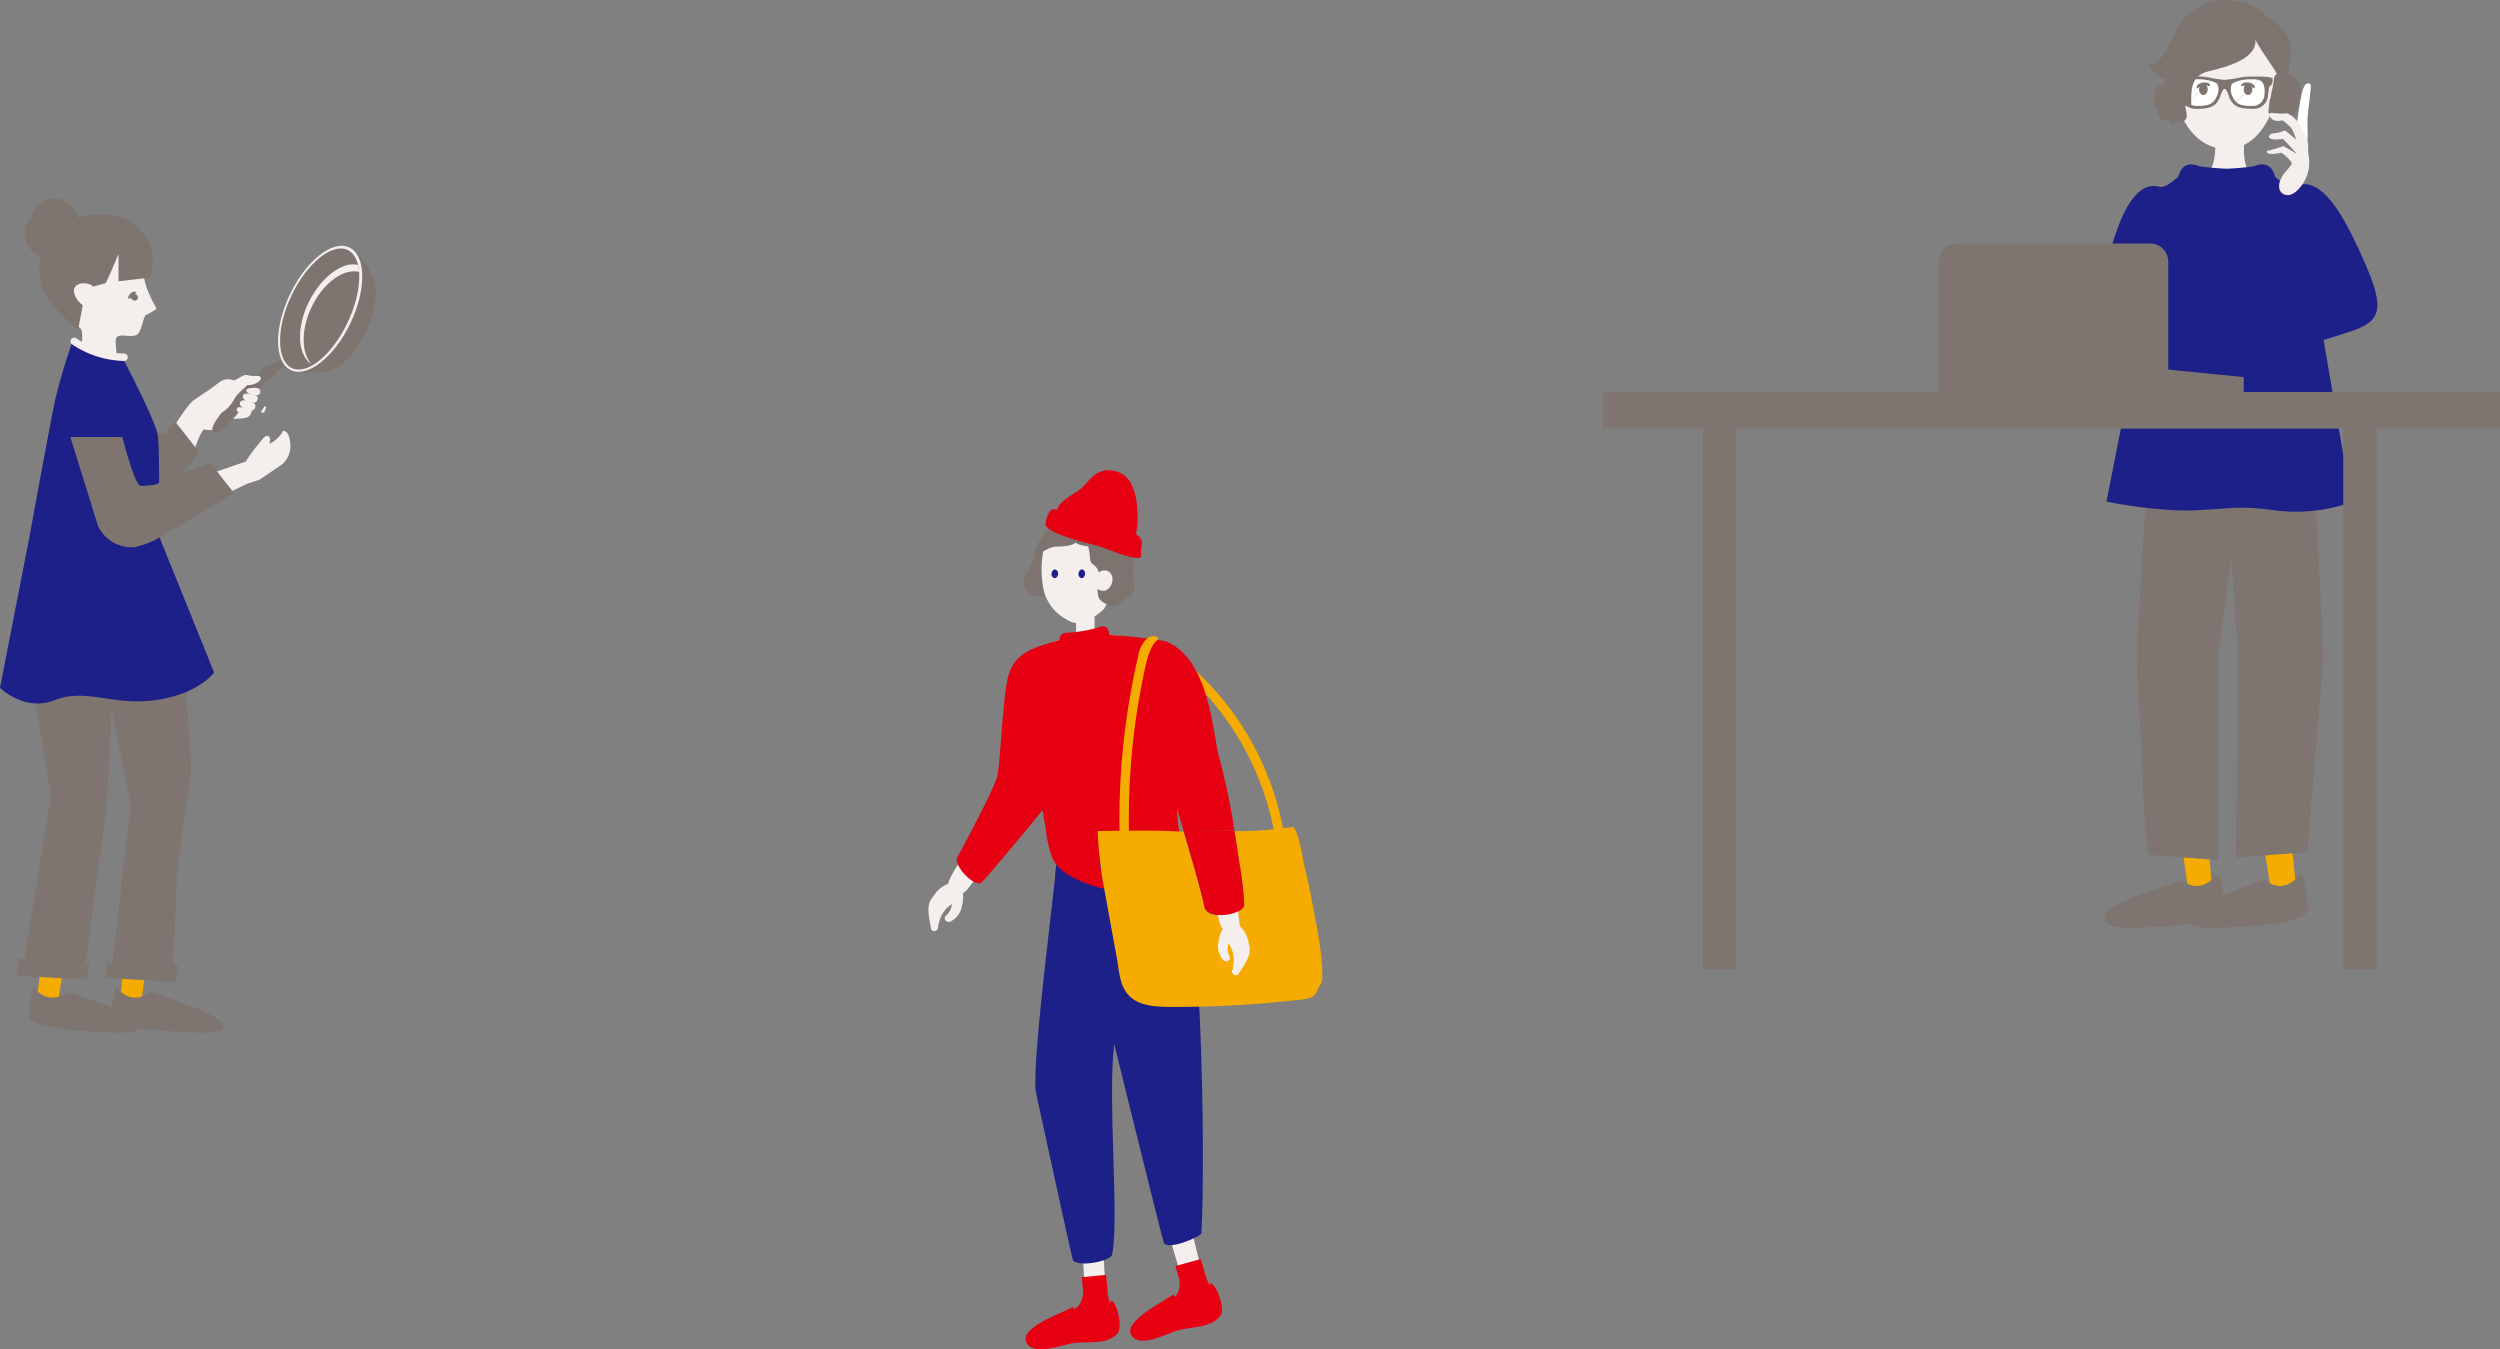 <svg xmlns="http://www.w3.org/2000/svg" viewBox="0 0 511.851 276.247"><rect x="0" y="0" width="511.851" height="276.247" fill="#808080" stroke="none"/><defs><style>.cls-1{fill:#f6ab00;}.cls-2{fill:#7e7570;}.cls-3{fill:#f4efec;}.cls-4{fill:#1d2088;}.cls-5{fill:#7d746f;}.cls-6{fill:none;}.cls-7{fill:#e60012;}.cls-8{fill:#fff;}</style></defs><title>アセット 54</title><g id="レイヤー_2" data-name="レイヤー 2"><g id="illust"><polygon class="cls-1" points="25.367 195.842 24.712 204.294 28.992 204.631 30.134 196.078 25.367 195.842"/><path class="cls-2" d="M30.795,203.117s10.06,3.165,13.212,5.089,1.834,3.405-3.324,3.233-17.912-.751-17.903-3.37a26.807,26.807,0,0,1,.957-5.95S26.709,206.159,30.795,203.117Z"/><polygon class="cls-1" points="8.578 195.649 7.567 204.829 11.839 205.249 13.339 195.978 8.578 195.649"/><path class="cls-2" d="M13.884,203.117s10.06,3.165,13.212,5.089,1.834,3.405-3.324,3.233-17.912-.751-17.903-3.37a26.807,26.807,0,0,1,.957-5.95S9.798,206.159,13.884,203.117Z"/><polygon class="cls-2" points="21.585 200.216 35.987 201.064 36.456 197.607 21.934 197.093 21.585 200.216"/><polygon class="cls-2" points="3.481 199.771 17.763 200.575 18.275 197.093 3.867 196.196 3.481 199.771"/><path class="cls-2" d="M36.464,129.628c1.238-3.198,2.293,24.606,2.645,26.366s-3.087,22.62-2.952,24.732-.853,17.624-.853,17.624l-12.531.943,3.974-34.679-3.895-19.259-.97,19.446L17.33,198.662l-12.597-.966,5.72-34.827L5.711,134.512Z"/><path class="cls-3" d="M28.061,52.242c1.293,1.977,1.186,4.463,1.962,6.642a25.864,25.864,0,0,0,1.599,3.51c.139.259.278.518.427.771,0,0-.013.268-2.187,1.335-.505.247-.844,3.381-1.778,3.989-1.413.92-4.415-.798-4.402,1.361a29.694,29.694,0,0,0,.542,4.772l-8.043-.012s1.131-6.06.413-7.198c-.716-1.138-5.818-3.393-5.301-8.972.519-5.58,3.698-12.609,13.043-9.11A8.739,8.739,0,0,1,27.831,51.916Q27.953,52.076,28.061,52.242Z"/><path class="cls-2" d="M6.532,44.516a4.608,4.608,0,0,1,5.18-3.869,4.714,4.714,0,0,1,4.135,5.171,4.505,4.505,0,0,1-1.491,2.86,4.608,4.608,0,0,1-5.18,3.869,4.714,4.714,0,0,1-4.135-5.171A4.505,4.505,0,0,1,6.532,44.516Z"/><path class="cls-2" d="M29.897,48.771s2.388,2.436.971,8.059l-6.597.763V51.998s-1.91,4.584-2.643,5.983l-2.733.757-1.416.971-1.48,7.805a36.39,36.39,0,0,1-6.256-6.413C7.3,57.667,6.926,49.269,12.37,46.087,17.61,43.024,26.721,42.413,29.897,48.771Z"/><path class="cls-3" d="M18.903,58.435c-1.247-.623-2.95-.678-3.612.419s.772,4.197,4.236,4.622"/><path class="cls-2" d="M27.045,61.27a.667.667,0,1,0,.793-1.006.667.667,0,1,0-.793,1.006Z"/><path class="cls-2" d="M26.716,60.068c-.42.379-.581.887-.358,1.133s.209-.453.63-.833,1.115-.295.892-.542C27.659,59.58,27.138,59.687,26.716,60.068Z"/><path class="cls-3" d="M39.387,93.245s1.49-4.628,2.354-5.317c0,0,3.407.673,4.353-.963.731-1.265,1.051-1.161,2.046-1.233a17.409,17.409,0,0,0,1.922-.139,3.282,3.282,0,0,0,.685-.216,1.313,1.313,0,0,0,.697-.879,1.779,1.779,0,0,1,.209-.563L49.826,78.136a11.742,11.742,0,0,1-2.616-.429,2.976,2.976,0,0,0-2.382.606c-.65.504-1.698,1.316-2.402,1.774-.704.457-2.062,1.345-2.979,2.021-.917.676-3.997,5.315-4.591,6.573"/><path class="cls-2" d="M57.413,73.728a22.429,22.429,0,0,0-2.907,1.736c-.633.57-.785,1.255-.526,1.567a1.603,1.603,0,0,0,1.047.483c.239-.009.745-.603,1.508-1.307a6.401,6.401,0,0,1,2.003-1.269S58.61,73.103,57.413,73.728Z"/><path class="cls-2" d="M60.659,76.087s4.365.545,6.672-.148c2.307-.693,4.778-2.703,7.162-7.181,0,0,2.695-4.662,2.414-9.194A11.961,11.961,0,0,0,72.924,51.79"/><path class="cls-3" d="M71.542,50.677c3.419,1.633,3.507,8.577.196,15.509s-8.767,11.227-12.186,9.595c-3.419-1.633-3.507-8.576-.196-15.509C62.667,53.34,68.123,49.044,71.542,50.677Z"/><path class="cls-2" d="M71.202,51.184c3.152,1.517,3.141,8.157-.023,14.833-3.165,6.675-8.285,10.857-11.437,9.34-3.152-1.517-3.232-8.168-.068-14.843S68.05,49.667,71.202,51.184Z"/><path class="cls-3" d="M63.132,62.035c-2.507,5.244-2.186,10.676.642,12.504-2.095-2.275-2.177-7.049.021-11.648,2.37-4.958,6.508-7.975,9.705-7.222a9.416,9.416,0,0,0-.225-1.414C70.069,53.429,65.591,56.892,63.132,62.035Z"/><path class="cls-2" d="M55.022,74.7c-.93.168-1.99,1.692-2.569,2.223-.804.739-7.647,7.372-8.81,10.273-.281.703-.212,1.077.095,1.333.307.255,1.332.029,2.075-.633.743-.662,2.2-2.488,2.971-3.373.771-.885,4.328-5.252,4.981-5.8a13.586,13.586,0,0,1,1.621-1.377c.397-.242,1.092-.551,1.103-1.102a2.033,2.033,0,0,0-.688-1.413A1.103,1.103,0,0,0,55.022,74.7Z"/><path class="cls-3" d="M49.846,85.147l-.203-.174c-.203-.174-1.323-.669-1.186-1.192.139-.529.739-.416.739-.416a10.03,10.03,0,0,1,1.765.51"/><path class="cls-3" d="M51.798,82.47a.822.822,0,0,0,.805-.423.718.718,0,0,0-.102-1.036,4.067,4.067,0,0,0-1.484-.382c-.488-.047-1.238-.18-1.316.543C49.704,82.001,51.123,82.347,51.798,82.47Z"/><path class="cls-3" d="M52.273,83.308a.631.631,0,0,0-.412-.807,13.79,13.79,0,0,0-1.443-.495c-.43-.114-1.206-.042-1.29.456-.142.851.836,1.076,1.33,1.23.506.159.959.58,1.484.179A1.046,1.046,0,0,0,52.273,83.308Z"/><path class="cls-3" d="M52.802,80.887a.674.674,0,0,0,.09-.04.782.782,0,0,0,.325-1.03,1.229,1.229,0,0,0-.863-.415,5.737,5.737,0,0,0-.821.045c-.308.04-.943.027-1.069.393-.197.575.957.935,1.323.991A2.208,2.208,0,0,0,52.802,80.887Z"/><path class="cls-3" d="M43.527,79.91a15.624,15.624,0,0,0,2.756-1.199c.684-.36,1.686-.769,2.602-1.307.916-.538,1.262-.702,1.838-.589a6.68,6.68,0,0,0,2.039.151c.693-.088.844.672.28,1.078a3.465,3.465,0,0,1-2.411.798,20.01,20.01,0,0,1-2.151,1.864s-1.381,3.407-3.748,3.962"/><path class="cls-2" d="M35.857,86.31l4.865,6.192s-3.207,4.755-5.418,6.081a6.193,6.193,0,0,1-4.865.332l-.553-10.504,3.981.332Z"/><path class="cls-4" d="M15.032,69.422a116.586,116.586,0,0,0-3.758,12.527c-1.108,5.236-5.279,28.135-5.279,28.135L0,140.825s5.011,5.011,11.274,2.505,11.901,1.253,20.669,0,11.901-5.637,11.901-5.637L32.679,110.083c-.201-2.618.101-17.924-.403-21.045s-7.222-15.858-7.222-15.858S16.902,71.843,15.032,69.422Z"/><path class="cls-3" d="M25.412,73.902a.757.757,0,0,0,.041-1.512,18.422,18.422,0,0,1-9.871-3.148.757.757,0,1,0-.74,1.32,19.787,19.787,0,0,0,10.527,3.338Z"/><path class="cls-3" d="M36.997,99.103,50.315,94.496a35.07,35.07,0,0,1,2.719-3.732c.37-.335,1.237-1.934,1.979-1.418.575.4.098,1.545.098,1.545a6.37,6.37,0,0,0,2.841-2.647s1.148-.37,1.484,2.483a4.967,4.967,0,0,1-1.774,4.415l-4.581,3.096-2.386.769-12.748,6.042Z"/><path class="cls-2" d="M27.559,112.013a17.234,17.234,0,0,0,4.926-1.842c2.211-1.327,15.44-9.213,15.44-9.213l-4.865-6.192L39.287,96.094l-7.516,3.132a24.138,24.138,0,0,1-2.959.261c-1.253,0-3.758-10.022-3.758-10.022H14.406l5.637,18.164A7.563,7.563,0,0,0,27.559,112.013Z"/><path class="cls-3" d="M53.373,84.466l.773-1.302a.64.64,0,0,0,.362.163l-.413,1.144"/><path class="cls-3" d="M224.094,123.224v7.739a1.891,1.891,0,0,1-3.781,0v-7.739Z"/><path class="cls-5" d="M209.923,117.699c.174-.336,1.724-2.574,1.865-3.787.178-1.51,1.757-3.995,3.411-2.479.811.746-.779,4.496-.236,6.979.043.208.401.859.457,1.176.33,1.843-1.96,2.873-3.518,2.492a3.137,3.137,0,0,1-1.978-4.381"/><path class="cls-3" d="M213.538,113.223a20.798,20.798,0,0,0,.089,7.325,9.268,9.268,0,0,0,4.762,6.291,4.433,4.433,0,0,0,3.573.624,15.742,15.742,0,0,0,4.13-2.858c1.635-2.689,1.21-6.67,1.264-9.808a1.481,1.481,0,0,0-2.099-1.355c-1.342-3.559-4.19-7.421-8.135-5.703-2.205.963-3.257,3.22-3.583,5.484"/><path class="cls-5" d="M232.005,116.308a5.98,5.98,0,0,0,.292,3.084,3.212,3.212,0,0,1-.593,2.483c-.211.293-1.185.501-1.346.834-.172.36-1.013.487-1.212.845-.672,1.201-3.605.041-4.177-1.172a4.347,4.347,0,0,1-.182-2.121,7.722,7.722,0,0,1,.257-2.086,2.794,2.794,0,0,0-1.317-2.653c-.643-.445-.546-1.413-.639-2.09a12.747,12.747,0,0,0-.284-1.551,10.043,10.043,0,0,1-1.75-.352,4.136,4.136,0,0,1-2.693-3.805s-.408-1.084,1.776-.918,2.829-.56,5.18.512a18.979,18.979,0,0,1,3.263,2.073C231.32,111.231,232.483,114.744,232.005,116.308Z"/><path class="cls-3" d="M224.766,117.439a1.759,1.759,0,0,1,2.049-.516,1.861,1.861,0,0,1,.922,2.008,2.533,2.533,0,0,1-1.095,1.821,1.645,1.645,0,0,1-2.03-.347"/><rect class="cls-3" x="221.882" y="257.002" width="4.246" height="6.621" transform="translate(-14.564 13.279) rotate(-3.289)"/><path class="cls-1" d="M239.914,133.224A59.242,59.242,0,0,1,263.079,171.913c.182,1.209-1.663,1.706-1.853.484a57.954,57.954,0,0,0-22.294-37.55c-.949-.732.003-2.37.981-1.623"/><polygon class="cls-3" points="245.978 260.113 241.86 261.372 239.65 253.892 244.33 253.25 245.978 260.113"/><path class="cls-4" d="M216.071,178.563c.049,2.188-4.697,37.32-4.036,44.762.039.38,7.141,32.809,7.564,34.447.481,1.871,7.744.534,8.074-.887,1.555-6.698-.961-32.168.462-43.094.188.628,9.559,39.015,10.153,40.596.681,1.809,7.657-1.261,7.692-1.903.915-16.906-.073-74.33-5.243-80.396-.342-.406-4.294-.998-4.67-.862l-18.977.376Z"/><path class="cls-3" d="M191.037,183.6a6.072,6.072,0,0,1,3.103-2.655c.21-1.49,3.459-6.154,3.919-6.881L201.563,177.166a54.757,54.757,0,0,1-3.522,4.949,4.052,4.052,0,0,1-.891.761,6.88,6.88,0,0,1-.223,2.704,4.318,4.318,0,0,1-2.327,3.101c-.737.358-1.618-.588-.926-1.199a3.468,3.468,0,0,0,1.214-2.368,5.889,5.889,0,0,0-2.661,3.977.606.606,0,0,1-.186.356q.017.106.039.206c.16.963-1.314,1.377-1.479.403-.366-2.182-1.119-4.869.436-6.456"/><path class="cls-3" d="M217.593,130.809a36.107,36.107,0,0,1,10.448-.763c.384.019,1.095.085,1.95.184a7.836,7.836,0,0,1-7.794,6.868,6.731,6.731,0,0,1-6.51-5.684c.622-.23,1.251-.434,1.906-.605"/><path class="cls-6" d="M241.502,170.125a30.017,30.017,0,0,1-.518-4.668c-.003.096.57,2.035,1.347,4.681l-.369.003C241.809,170.136,241.656,170.131,241.502,170.125Z"/><path class="cls-7" d="M196.015,175.489c1.206-2.153,8.05-15.026,8.245-16.82.657-4.532.903-13.181,1.914-19.079,1.013-5.901,5.158-6.9,10.736-8.566a1.763,1.763,0,0,1,.624-1.275,2.884,2.884,0,0,1,1.292-.204,31.14,31.14,0,0,0,3.264-.423q1.258-.234,2.487-.566a3.328,3.328,0,0,1,1.551-.295c.707.182.852.835.978,1.474a.857.857,0,0,1,.104.206l.024.08c.288.011.572.02.859.028,1.351.058,9.66.856,10.912,1.404,8.319,3.635,9.23,17.595,10.429,22.966,1.193,4.326,2.14,8.727,2.915,13.148.145.831.249,1.667.383,2.5q-5.201.038-10.4.073c-.777-2.646-1.35-4.585-1.347-4.681a38.762,38.762,0,0,0,.555,5.377c-1.209-.042-2.224.665-3.43.626-3.734-.11-10.827-2.9-12.651,1.628-.861,2.131-.15,4.567.245,6.72q.197,1.084.395,2.169a24.594,24.594,0,0,1-2.91-.825c-2.988-1.062-6.462-2.553-7.8-5.649a24.022,24.022,0,0,1-1.253-5.604c-.234-1.355-.453-2.715-.675-4.073-.31.51-11.121,13.508-12.452,14.801C199.683,181.925,195.068,177.176,196.015,175.489Z"/><path class="cls-1" d="M224.738,170.141s9.405-.145,13.139-.035q1.81.059,3.625.123c.154.005.307.01.461.016l.369-.003c1.498,5.101,3.771,12.876,4.248,15.485.54,2.936,8.171,1.711,8.163-.481a67.777,67.777,0,0,0-1.026-8.651c-.291-2.144-.639-4.285-.985-6.426q1.237-.009,2.473-.017c3.574-.028,9.568-.845,9.568-.845,1.206,1.182,1.93,6.538,2.328,8.147.646,2.591,1.182,5.205,1.668,7.831.865,4.678,1.975,9.778,1.956,14.554a3.478,3.478,0,0,1-.887,2.505,3.033,3.033,0,0,1-.156.546c-.711,1.716-2.704,1.694-4.29,1.876q-4.423.498-8.861.822-8.139.582-16.304.568c-3.57-.004-8.059-.01-10.019-3.598-1.048-1.924-1.177-4.379-1.563-6.493l-1.538-8.442q-.504-2.771-1.008-5.543-.197-1.084-.395-2.169A82.989,82.989,0,0,1,224.738,170.141Z"/><path class="cls-1" d="M229.913,153.246q.615-6.182,1.743-12.302c.403-2.175.844-4.348,1.353-6.499a6.323,6.323,0,0,1,1.971-3.852c.945-.748,2.834-.217,1.883.559-1.358,1.099-2.062,3.989-2.412,5.604q-.665,3.059-1.206,6.15c-.743,4.256-1.269,8.448-1.614,12.545a150.719,150.719,0,0,0-.039,24.319c.1,1.23-1.82,1.223-1.913,0a146.905,146.905,0,0,1,.236-26.524"/><path class="cls-7" d="M240.649,259.207l5.193-1.435,1.172,4.01-.003.001a4.039,4.039,0,0,1,.195.396c1.12,2.516,3.159,4.412-.423,6.206-2.06,1.034-3.518.514-6.497,2.68-1.032.75-3.431,1.32-4.309.155-1.091-1.447.738-2.266,2.94-4.546.542-.561,1.956-1.04,2.362-2.323a5.036,5.036,0,0,0,.197-2.259Z"/><path class="cls-7" d="M221.494,261.493l4.947-.486.425,4.305-.003.001a4.36,4.36,0,0,1,.095.435c.498,2.741,1.954,5.027-1.654,6.175-2.076.663-3.288-.129-6.426,1.505-1.087.566-3.374.699-3.929-.637-.691-1.658,1.132-2.147,3.591-4.039.605-.466,1.982-.688,2.613-1.906a5.746,5.746,0,0,0,.641-2.239Z"/><path class="cls-5" d="M212.034,112.989c0,1.732,1.951-1.09,4.353-1.09s4.353-.314,4.353-2.046-.88-3.035-3.282-3.035S212.034,111.257,212.034,112.989Z"/><path class="cls-7" d="M233.699,112.096a3.255,3.255,0,0,0-.039,1.428.66.66,0,0,1-.716.728c-2.821-.228-5.699-1.779-8.35-2.526-1.901-.535-10.288-2.438-10.548-4.391a6.062,6.062,0,0,1,.774-2.436,1.138,1.138,0,0,1,1.417-.566c2.732.964,5.518,1.448,8.352,2.216,2.04.553,9.758,2.163,9.159,4.779Z"/><path class="cls-7" d="M232.359,110.327c.853-3.046.764-7.953-.553-10.849a5.171,5.171,0,0,0-6.526-2.9c-2.003.768-3.071,3.041-4.876,4.142-2.273,1.385-5.988,3.528-2.868,6.501,2.012,1.917,5.815.783,8.252,1.512,2.126.636,4.536.917,6.53,1.773Z"/><path class="cls-7" d="M231.751,273.555c-2.268-2.931,6.874-7.189,8.408-8.524,1.126,1.151.938,1.97-.296,3.112,1.55-.604,3.354-.596,4.895-1.374,1.802-.91,2.241-2.36,3.076-4.04,1.421.385,2.889,5.189,2.169,6.393-1.609,2.69-5.675,2.495-8.424,3.142C239.125,272.841,233.701,276.074,231.751,273.555Z"/><path class="cls-7" d="M210.212,274.979c-1.881-3.194,7.725-6.266,9.414-7.397.972,1.283.682,2.073-.685,3.05,1.613-.404,3.402-.169,5.029-.746,1.903-.676,2.521-2.059,3.56-3.62,1.361.561,2.213,5.511,1.347,6.615-1.935,2.466-5.944,1.76-8.752,2.056C217.617,275.199,211.829,277.724,210.212,274.979Z"/><path class="cls-3" d="M255.68,193.262a6.08,6.08,0,0,0-1.832-3.654c-.638-5.393-1.099-8.158-.943-7.863l-4.435,1.5a56.399,56.399,0,0,0,1.329,5.933,4.019,4.019,0,0,0,.527,1.047,6.647,6.647,0,0,0-.841,2.578,4.289,4.289,0,0,0,.941,3.762c.536.609,1.718.085,1.321-.75a3.444,3.444,0,0,1-.204-2.654,5.858,5.858,0,0,1,.904,4.697.644.644,0,0,0,.039.406c-.039.058-.08.117-.115.169-.521.826.677,1.778,1.202.945,1.186-1.867,2.923-4.047,2.106-6.115"/><path class="cls-7" d="M254.743,185.143c.007,2.192-7.623,3.417-8.163.481-.477-2.609-2.749-10.385-4.248-15.485q5.197-.033,10.4-.073c.345,2.14.693,4.282.985,6.426A67.777,67.777,0,0,1,254.743,185.143Z"/><path class="cls-4" d="M222.152,117.523c-.033.49-.36.866-.726.841a.802.802,0,0,1-.603-.934c.033-.49.36-.866.727-.84A.801.801,0,0,1,222.152,117.523Z"/><path class="cls-4" d="M216.623,117.523c-.033.49-.36.866-.726.841a.802.802,0,0,1-.603-.934c.033-.49.36-.866.727-.84A.801.801,0,0,1,216.623,117.523Z"/><polygon class="cls-1" points="452.201 173.513 452.865 181.679 447.987 182.076 446.828 173.808 452.201 173.513"/><path class="cls-2" d="M435.852,190c-2.927,0-4.571-.566-4.884-1.681-.253-.899.412-1.84,1.976-2.794,3.231-1.972,13.136-5.099,13.556-5.231a.637.637,0,0,1,.571.097,4.594,4.594,0,0,0,2.732,1.026,4.985,4.985,0,0,0,3.544-1.907.637.637,0,0,1,1.123.204,27.514,27.514,0,0,1,.996,6.213c.005,1.6-2.126,3.507-18.794,4.06Q436.244,190.001,435.852,190Z"/><polygon class="cls-1" points="469.249 173.318 470.07 181.469 464.921 182.075 463.603 173.831 469.249 173.318"/><path class="cls-2" d="M452.905,190c-2.927,0-4.571-.566-4.884-1.681-.253-.899.412-1.84,1.976-2.794,3.231-1.972,13.136-5.099,13.556-5.231a.637.637,0,0,1,.571.097,4.594,4.594,0,0,0,2.732,1.026,4.985,4.985,0,0,0,3.544-1.907.637.637,0,0,1,1.123.204,27.47,27.47,0,0,1,.994,6.213c.006,1.599-2.125,3.506-18.793,4.059Q453.298,190.001,452.905,190Z"/><path class="cls-3" d="M460.765,35.555c-1.83-1.909-1.246-6.465-1.246-6.465h-5.945s.251,4.556-1.579,6.465l4.453,5.705Z"/><path class="cls-8" d="M466.983,17.478s3.264-3.174,2.897.645a4.456,4.456,0,0,1-4.463,4.079"/><path class="cls-2" d="M465.427,22.838h-.012a.636.636,0,0,1,.002-1.272h.002a3.809,3.809,0,0,0,3.828-3.503c.094-.982-.099-1.187-.101-1.189a3.496,3.496,0,0,0-1.72,1.061.636.636,0,0,1-.886-.912c.454-.442,2.025-1.837,3.164-1.29.999.479.856,1.964.809,2.452A5.017,5.017,0,0,1,465.427,22.838Z"/><path class="cls-3" d="M466.719,18.123c-1.651,6.54-4.876,12.361-10.89,12.361s-9.712-5.593-10.89-12.361c-1.17-6.726,4.875-12.362,10.89-12.362S468.388,11.504,466.719,18.123Z"/><path class="cls-2" d="M465.286,16.089c-.063-.584-5.386-.419-5.966-.343h-.006a7.893,7.893,0,0,0-.888.165c-.036.009-.077.021-.123.032a22.158,22.158,0,0,1-2.837.4,22.189,22.189,0,0,1-2.837-.4c-.045-.011-.087-.023-.122-.032a7.946,7.946,0,0,0-.888-.165h-.007a14.28,14.28,0,0,0-1.763-.103l.051-.018s-4.191-.119-4.254.465c-.082.77.072,1.138.308,1.337.235.198.351.154.433.624.065.375.153,1.167.186,1.473.004.038.007.075.012.111l.001.013a2.931,2.931,0,0,0,.76,1.709,2.988,2.988,0,0,0,2.272.933c3.009,0,4.092-.522,4.894-2.369.025-.055.047-.109.068-.164a5.183,5.183,0,0,1,.599-1.404.341.341,0,0,1,.568.009,4.775,4.775,0,0,1,.602,1.396c.022.053.045.108.068.163.802,1.846,1.886,2.369,4.895,2.369a2.987,2.987,0,0,0,2.271-.933,2.923,2.923,0,0,0,.76-1.709l.002-.013.011-.111c.034-.306.123-1.098.188-1.473.082-.47.199-.426.434-.624C465.214,17.227,465.368,16.859,465.286,16.089Z"/><path class="cls-8" d="M452.193,16.453a10.583,10.583,0,0,0-2.54-.22,2.317,2.317,0,0,0-2.027.764,3.74,3.74,0,0,0-.329,2.122,2.608,2.608,0,0,0,.655,1.812c.027.029.055.055.082.082l4.475-4.475C452.38,16.502,452.27,16.474,452.193,16.453Z"/><path class="cls-8" d="M452.508,16.538l-4.475,4.475a2.463,2.463,0,0,0,1.785.684c2.474,0,3.365-.429,4.025-1.946a2.988,2.988,0,0,0,.197-2.423C453.891,16.978,453.041,16.691,452.508,16.538Z"/><path class="cls-8" d="M461.28,16.232a10.588,10.588,0,0,0-2.541.22c-.077.021-.186.05-.314.085-.534.153-1.383.44-1.532.79a2.988,2.988,0,0,0,.198,2.423,3.446,3.446,0,0,0,.704,1.102l4.512-4.511A4.53,4.53,0,0,0,461.28,16.232Z"/><path class="cls-8" d="M463.306,16.996a1.58,1.58,0,0,0-1-.654l-4.512,4.511c.645.636,1.599.843,3.319.843a2.463,2.463,0,0,0,1.785-.684c.027-.027.055-.053.082-.082a2.604,2.604,0,0,0,.656-1.812A3.742,3.742,0,0,0,463.306,16.996Z"/><path class="cls-2" d="M452.003,18.282c0,.65-.396,1.178-.883,1.178-.488,0-.883-.527-.883-1.178s.395-1.176.883-1.176C451.606,17.106,452.003,17.632,452.003,18.282Z"/><path class="cls-2" d="M450.98,16.901c.77-.132,1.456.127,1.533.578.078.45-.668-.161-1.44-.029-.769.132-1.269.957-1.347.505C449.649,17.504,450.212,17.033,450.98,16.901Z"/><path class="cls-2" d="M459.382,18.282c0,.65.395,1.178.883,1.178.487,0,.882-.527.882-1.178s-.395-1.176-.882-1.176C459.777,17.106,459.382,17.632,459.382,18.282Z"/><path class="cls-2" d="M460.403,16.901c-.769-.132-1.456.127-1.533.578-.077.45.67-.161,1.44-.029.77.132,1.269.957,1.348.505C461.735,17.504,461.174,17.033,460.403,16.901Z"/><path class="cls-5" d="M460.721,3.777s-5.868-5.031-11.629-.064c-5.758,4.965-6.229,9.972-9.18,9.475,1.065,2.094,2.921,3.354,4.396,3.002-.881,1.063-.427,5.355,4.314,5.643.032-2.847-.364-6.302,3.457-7.214,3.82-.912,10.218-2.592,9.679-6.647.368,1.55,4.95,7.129,5.494,9.413.567-2.975,4.329-7.836-.848-12.344S460.53,2.971,460.721,3.777Z"/><path class="cls-2" d="M454.826,1.574c-.319.003-.631.125-.942.152-.312.027-.637-.044-.941.007-.305.051-.594.187-.889.261-.306.077-.576.26-.871.362-.295.102-.587.192-.871.318-.283.125-.55.271-.822.42-.27.148-.618.17-.876.341-.256.17-.457.425-.701.618-.242.191-.451.421-.679.634-.219.204-.42.423-.626.647-.204.222-.401.447-.591.688-.177.223-.38.428-.545.668-.184.268-.367.537-.532.818-.16.273-.338.538-.479.821-.142.285-.195.61-.317.903-.123.295-.362.547-.465.848-.104.304-.052.654-.134.961-.083.31-.21.605-.272.915-.062.314-.163.62-.202.932-.039.316-.038.634-.053.944-.016.326.044.647.056.964.012.322-.025.642.016.952a8.547,8.547,0,0,0,.236.905,7.94,7.94,0,0,0,.159.882.577.577,0,0,0,.762.28.542.542,0,0,0,.358-.696,6.394,6.394,0,0,1-.302-.907,8.035,8.035,0,0,1-.153-.954c-.027-.304.037-.619.04-.937.003-.314-.09-.643-.058-.966.03-.311.21-.607.266-.923.054-.303.096-.61.173-.914.077-.303.107-.623.206-.923.095-.29.213-.575.329-.86s.238-.568.373-.844c.135-.277.259-.562.413-.827.15-.258.391-.457.558-.701.165-.24.31-.51.509-.757.188-.233.399-.459.62-.69.203-.213.447-.389.678-.594.226-.2.413-.456.668-.643.241-.177.536-.281.804-.441.253-.151.514-.291.793-.423.272-.129.549-.249.845-.356.28-.101.538-.295.84-.373.285-.074.6-.041.905-.092.287-.048.577-.118.883-.144.274-.023.555-.078.845-.081.308-.003.612-.003.91.006.302.009.601.008.893.03.308.023.602.134.897.171.3.037.604.01.892.062.303.054.575.222.864.293.292.071.575.143.852.231.281.089.563.151.829.256.279.111.543.238.805.367.265.13.507.285.754.434.249.15.529.244.76.413.232.169.461.344.674.533.209.184.373.415.565.617.21.221.441.418.623.652.185.237.317.508.476.755.161.251.314.502.45.761.138.263.276.523.39.792.116.273.2.555.293.831.095.281.128.575.201.856.079.299.309.56.367.855.057.291-.051.605-.013.887.041.304.209.587.232.877.024.302-.03.6-.022.882.009.308.086.603.081.88-.006.298-.109.573-.125.827a.547.547,0,0,0,.553.56.58.58,0,0,0,.655-.482c.018-.273-.024-.576-.018-.896.005-.286-.037-.588-.046-.904-.008-.292-.01-.594-.034-.907-.022-.289-.069-.581-.108-.884-.037-.288-.087-.579-.141-.876-.054-.293-.126-.585-.199-.884-.07-.286-.058-.598-.148-.886-.086-.275-.24-.531-.347-.806-.105-.272-.197-.552-.324-.821-.126-.266-.289-.514-.438-.775-.142-.249-.311-.48-.475-.722-.162-.239-.261-.529-.446-.76-.176-.218-.394-.406-.592-.615-.21-.222-.373-.496-.601-.698-.226-.2-.542-.292-.786-.472-.241-.179-.441-.419-.699-.579-.254-.158-.56-.23-.831-.369-.259-.133-.535-.226-.809-.342-.27-.114-.519-.285-.803-.383-.28-.097-.559-.211-.853-.291-.28-.077-.585-.062-.877-.124-.288-.061-.576-.13-.875-.176-.285-.045-.56-.206-.856-.238-.281-.03-.573-.025-.864-.044-.287-.018-.581.035-.878.028C455.378,1.682,455.104,1.572,454.826,1.574Z"/><path class="cls-2" d="M465.582,5.24c-.014-.021-.086.024-.1.003-.142-.225-.335-.472-.554-.76a9.395,9.395,0,0,0-.522-.815c-.202-.223-.461-.419-.707-.648-.225-.21-.456-.435-.718-.641-.241-.189-.484-.398-.758-.577-.259-.169-.514-.373-.803-.527-.273-.145-.583-.246-.883-.373-.284-.12-.6-.182-.909-.282-.292-.095-.59-.193-.905-.266-.297-.069-.598-.171-.916-.218-.3-.045-.619.024-.938 0-.3-.022-.604-.103-.922-.104-.295-.001-.601-.045-.91-.026-.334.02-.656.096-.969.138-.323.043-.651.034-.952.098-.328.07-.644.175-.947.267-.314.095-.629.182-.917.297-.3.12-.57.296-.843.434-.284.144-.512.368-.768.527-.28.175-.61.264-.858.452-.261.198-.494.424-.72.631-.241.22-.428.481-.632.703-.22.239-.44.459-.62.692-.197.255-.308.545-.461.779-.189.29-.341.557-.466.793-.185.348-.413.576-.48.743a.25.25,0,0,0,.021.146c.016.033.085.037.12.046.653.174.663.135,1.316.309.051.013.109.045.139.002.167-.229.314-.496.519-.733.187-.217.388-.443.609-.659.167-.163.343-.337.527-.501a1.181,1.181,0,0,0,.113-.068c.038-.031.07-.072.106-.107.202-.138.436-.245.647-.391.234-.16.443-.378.703-.525.245-.139.512-.261.781-.384.262-.12.538-.237.824-.34.269-.097.569-.126.86-.205.24-.066.475-.189.727-.259.034-.007.064-.019.098-.025.022-.004.045-.007.066-.011.26-.035.541.015.815-.019.264-.032.527-.147.806-.164.318-.019.63.063.931.065.309.002.609-.015.901.007.313.024.628-.016.922.029.302.047.601.099.883.166.303.071.589.187.87.278.288.094.582.163.848.275.285.119.551.271.809.407.267.14.532.276.772.429.258.164.47.384.698.557.237.179.471.349.677.532.217.192.353.448.537.638a.26.26,0,0,0,.215.028c.337-.158.284-.27.621-.429.296-.139.355-.015.651-.154.033-.016.053-.098.063-.133A.18.18,0,0,0,465.582,5.24Z"/><path class="cls-2" d="M444.585,11.961a.942.942,0,0,0-1.612-.1,1.134,1.134,0,0,0-.47.762,1.162,1.162,0,0,0,.316.851,1.001,1.001,0,0,0,1.657.14,1.254,1.254,0,0,0,.501-.797A1.238,1.238,0,0,0,444.585,11.961Z"/><path class="cls-2" d="M468.66,10.784a1.275,1.275,0,0,0-.817-.489,1.288,1.288,0,0,0-.897.346,1.233,1.233,0,0,0-.42.831,1.276,1.276,0,0,0,.262.917,1.322,1.322,0,0,0,.856.448,1.44,1.44,0,0,0,1.379-1.169A1.283,1.283,0,0,0,468.66,10.784Z"/><path class="cls-2" d="M467.252,15.392c-.109-.157-.319-.148-.484-.178-.103-.019-.084-.126-.187-.145a.718.718,0,0,0-.517.129,1.383,1.383,0,0,0-.483.883c-.084.461-.031.471-.116.932-.085.467-.085.467-.17.933-.084.459-.128.451-.212.91-.083.456-.049.462-.132.918-.084.462-.208.439-.292.901-.083.457-.006.471-.089.928-.078.429-.022.439-.101.868a1.214,1.214,0,0,0,.168.931c.109.157.184.371.349.401.103.019.123-.091.226-.072a.664.664,0,0,0,.639-.281,1.376,1.376,0,0,0,.304-.672c.084-.461.159-.448.244-.909.085-.466.125-.459.21-.926.084-.459.006-.473.089-.932.083-.456.155-.443.238-.899.084-.462-.012-.479.072-.941.083-.457.103-.453.187-.91.078-.429.163-.414.241-.843A1.472,1.472,0,0,0,467.252,15.392Zm-.714-.081-.001 0c-.005-.001-.009.002-.014.001.005.001.009-.002.014-.002Z"/><path class="cls-2" d="M471.034,18.733a5.987,5.987,0,0,0,.009-.808,4.053,4.053,0,0,0-.196-.763c-.022-.052-.155-.055-.211-.048-.056.006-.181.039-.191.094-.08.437.068.464-.012.901-.077.422-.187.402-.264.823-.078.426-.036.434-.114.86-.08.438-.113.432-.193.87-.076.419-.047.425-.124.844-.078.427.003.442-.075.869-.071.391-.22.364-.292.755-.01.055.076.152.126.177a.182.182,0,0,0,.181-.037,3.986,3.986,0,0,0,.455-.672,5.474,5.474,0,0,0,.343-.719,6.794,6.794,0,0,0,.239-.76,3.181,3.181,0,0,0,.147-.5l.169-.245a7.608,7.608,0,0,0,.063-.813A6.506,6.506,0,0,0,471.034,18.733Z"/><path class="cls-2" d="M469.427,16.934a.256.256,0,0,1-.078-.03.235.235,0,0,0-.119-.092.323.323,0,0,0-.054-.048c.048-.208.083-.287.143-.619a.805.805,0,0,0-.103-.586.6.6,0,0,0-.345-.257c-.457-.083-.47-.016-.927-.1-.132-.024-.218.06-.338.142-.155.107-.367.207-.405.413-.087.478.052.504-.035.982-.088.481-.248.452-.336.933-.089.489-.038.499-.128.988-.089.485-.082.487-.17.972-.085.468-.096.466-.181.933-.087.475-.074.478-.161.953-.086.474-.13.466-.216.939-.08.439.017.457-.063.896-.069.379.085.751.397.808.457.083.458.081.915.164a.539.539,0,0,0,.386-.124.774.774,0,0,0,.339-.477l.012.002a3.719,3.719,0,0,0,.046-.684.202.202,0,0,0,.174-.014c.033.009.07.018.127.028.033.006.043.019.071-0s.013-.034.019-.067c.079-.433.189-.413.268-.845.079-.434-.01-.45.069-.884.08-.441.049-.446.129-.887.079-.435.144-.423.224-.859.08-.437.047-.443.126-.88.078-.427.075-.427.153-.854.072-.392.163-.376.235-.768C469.615,16.945,469.496,16.946,469.427,16.934Z"/><path class="cls-2" d="M470.722,16.975a1.522,1.522,0,0,0-.171-.265c-.737-.397-.972-.201-1.044-.164-.066.034-.245.069-.263.217a4.999,4.999,0,0,1-.043.928c-.048.27-.053.593-.114.93-.055.299-.114.616-.173.939-.056.304-.114.613-.17.915-.058.315-.157.614-.21.902-.059.318-.072.62-.119.872-.084.448-.152.436-.235.884a.369.369,0,0,0,.062.326,1.297,1.297,0,0,0,1.063.129c.133-.023.14.011.272-.015.051-.01.023-.129.032-.18.084-.462.084-.462.169-.925.085-.468.181-.45.266-.918.084-.461.103-.457.187-.918.084-.458.059-.463.142-.922.085-.465.011-.479.096-.943.08-.438.111-.432.191-.871.078-.429.006-.442.085-.872C470.743,17.019,470.744,17.019,470.722,16.975Z"/><path class="cls-2" d="M447.58,22.679c-.069-.469-.081-.468-.149-.937-.068-.462-.141-.451-.209-.912-.067-.459-.082-.457-.149-.915-.068-.464-.051-.467-.119-.931-.067-.459-.057-.461-.125-.921-.063-.431.006-.441-.058-.873a1.455,1.455,0,0,0-.392-.686.689.689,0,0,0-.635-.299c-.104.015-.117-.073-.221-.058a.761.761,0,0,0-.425.338c-.021.028-.039.065-.059.097a.733.733,0,0,0-.678-.404c-.46.067-.461.063-.921.13a.615.615,0,0,0-.369.232.827.827,0,0,0-.1.592,5.22,5.22,0,0,0,.142.645c-.093.018-.138.035-.243.054a.4.4,0,0,1-.02-.063c-.013-.148.021-.286-.043-.323-.07-.039-.284-.04-1.035.331-.124.062-.165-.018-.288.047a.163.163,0,0,0-.072.116c-.001.01-.018.028-.016.039a2.171,2.171,0,0,0,.074.338,2.46,2.46,0,0,0-.245.585,5.46,5.46,0,0,0-.11.789,7.067,7.067,0,0,0,.053.799,7.536,7.536,0,0,0-.093.813,7.644,7.644,0,0,0,.201.793,6.442,6.442,0,0,0,.357.754,5.122,5.122,0,0,0,.363.702c.113.195.197.391.311.558a1.625,1.625,0,0,0,.019.27c.008.052.087.078.138.09.131.03.138-.003.27.025.532.106.918.17,1.08.016a.456.456,0,0,0,.068-.359c-.004-.028-.004-.042-.007-.066.042.001.079.004.124.004.022.235.004.321.055.67l.043-.006a.797.797,0,0,0,.266.526.53.53,0,0,0,.401.063c.46-.067.465-.031.925-.099.315-.046.437-.399.381-.78l-.002-.022a1.014,1.014,0,0,0,.251.311.613.613,0,0,0,.48.109c.104-.015.1-.042.204-.058a.551.551,0,0,0,.398-.241,1.339,1.339,0,0,0,.318-.955C447.652,23.142,447.648,23.143,447.58,22.679Zm-6.494-1.396h0Z"/><path class="cls-2" d="M441.723,17.647l.03.088Z"/><path class="cls-2" d="M439.912,99.249c-.989,2.859-2.061,31.09-2.418,32.877s1.346,26.087,1.209,28.231,1.094,14.659,1.094,14.659l14.285,1.075.115-41.822,2.622-19.672,1.391,19.672-.437,41.321,14.625-1.121,3.333-40.2-1.787-35.021Z"/><path class="cls-4" d="M481.449,102.823l-5.718-33.185c1.116-.357,2.686-.858,4.903-1.566,7.634-2.439,8.186-4.844,1.265-19.185C474.881,34.343,470.734,38.096,469.471,38.274s-3.746-2.171-3.746-2.171-.504-3.462-4.042-2.134c-.07.026-.146.05-.22.074a55.292,55.292,0,0,1-5.575.497,55.296,55.296,0,0,1-5.575-.497c-.074-.024-.15-.048-.22-.074-3.538-1.328-4.042,2.134-4.042,2.134s-2.483,2.348-3.746,2.171-6.061-2.178-10.236,13.188-10.537,18.491-2.903,20.929c6.418,2.05,7.44,2.377,7.603,2.429l-5.49,27.89s9.961,2.032,17.558,1.787,8.952-1.111,17.191.02A34.117,34.117,0,0,0,481.449,102.823Z"/><path class="cls-3" d="M429.358,70.321c1.142-.196,2.092.554,3.798,1.16a31.156,31.156,0,0,0,4.442,1.228c1.828.374,5.493,2.609,5.783,3.172.29.561.161,1.68-.102,3.174-.264,1.493-.915,3.907-1.802,2.902-.493-1.049.084-2.63.24-3.416a4.392,4.392,0,0,0,.042-1.432,4.617,4.617,0,0,0-1.225-.881,6.215,6.215,0,0,1-.865-.436,15.831,15.831,0,0,1,.665,3.503,9.759,9.759,0,0,1-1.253,3.054c-.591,1.043-.851,1.69-1.215,2.332-.365.641-.959,1.551-1.233.68a5.498,5.498,0,0,1-.182-1.879l-1.048,1.473s-.597.774-.91-.966c-.36.168-1.306.903-1.099-.914.396-1.869.933-2.736.923-3.139a10.932,10.932,0,0,0-.287-2.363,21.89,21.89,0,0,1-3.53-.223c-1.228-.276-4.174-3.873-3.689-5.06A2.915,2.915,0,0,1,429.358,70.321Z"/><path class="cls-8" d="M473.02,18.862s-.415,3.573-.556,4.944c-.144,1.371.313,7.251-.506,5.436s-2.176-1.17-1.561-4.947c.432-2.643.815-6.786,1.902-7.16C473.321,16.784,473.159,17.656,473.02,18.862Z"/><path class="cls-3" d="M466.648,38.413a2.887,2.887,0,0,1,.128-1.25,6.329,6.329,0,0,1,.878-1.642c.214-.308,1.642-1.799,1.566-2.071-.238-.855-2.105-2.181-2.105-2.181s-3.334.747-2.966-.37a33.371,33.371,0,0,0,3.359-.974s1.262.733,1.642.932,1.134.717,1.134.717a39.829,39.829,0,0,0-2.909-3.168c-.153.064-2.425.477-2.867-.38.15-.779.923-.7,1.688-.815.786-.118,1.412-.52,1.704-.459l2.21,1.812a10.466,10.466,0,0,0-1.02-2.388c-.503-.53-1.597-1.45-1.597-1.45-.166-.224-1.609.486-2.52-.545-.586-.665-.51-1.228.586-1.03a13.41,13.41,0,0,0,2.777.056,5.999,5.999,0,0,1,1.528,1.086,14.254,14.254,0,0,1,2.027,2.995,7.597,7.597,0,0,1,.691,2.723,9.678,9.678,0,0,0,.112,2.048,7.827,7.827,0,0,1-1.263,5.636c-.677,1.006-1.938,2.424-3.281,2.237A1.661,1.661,0,0,1,466.648,38.413Z"/><rect class="cls-2" x="328.192" y="80.267" width="183.659" height="7.484"/><rect class="cls-2" x="479.758" y="87.751" width="6.835" height="110.796"/><rect class="cls-2" x="348.622" y="87.751" width="6.835" height="110.796"/><path class="cls-2" d="M400.649,49.841h39.543a3.734,3.734,0,0,1,3.734,3.734V80.247a.02.02,0,0,1-.02.02H396.914a0,0,0,0,1,0,0V53.576A3.734,3.734,0,0,1,400.649,49.841Z"/><polygon class="cls-2" points="459.382 80.267 443.711 80.267 443.711 75.653 459.382 77.205 459.382 80.267"/></g></g></svg>
